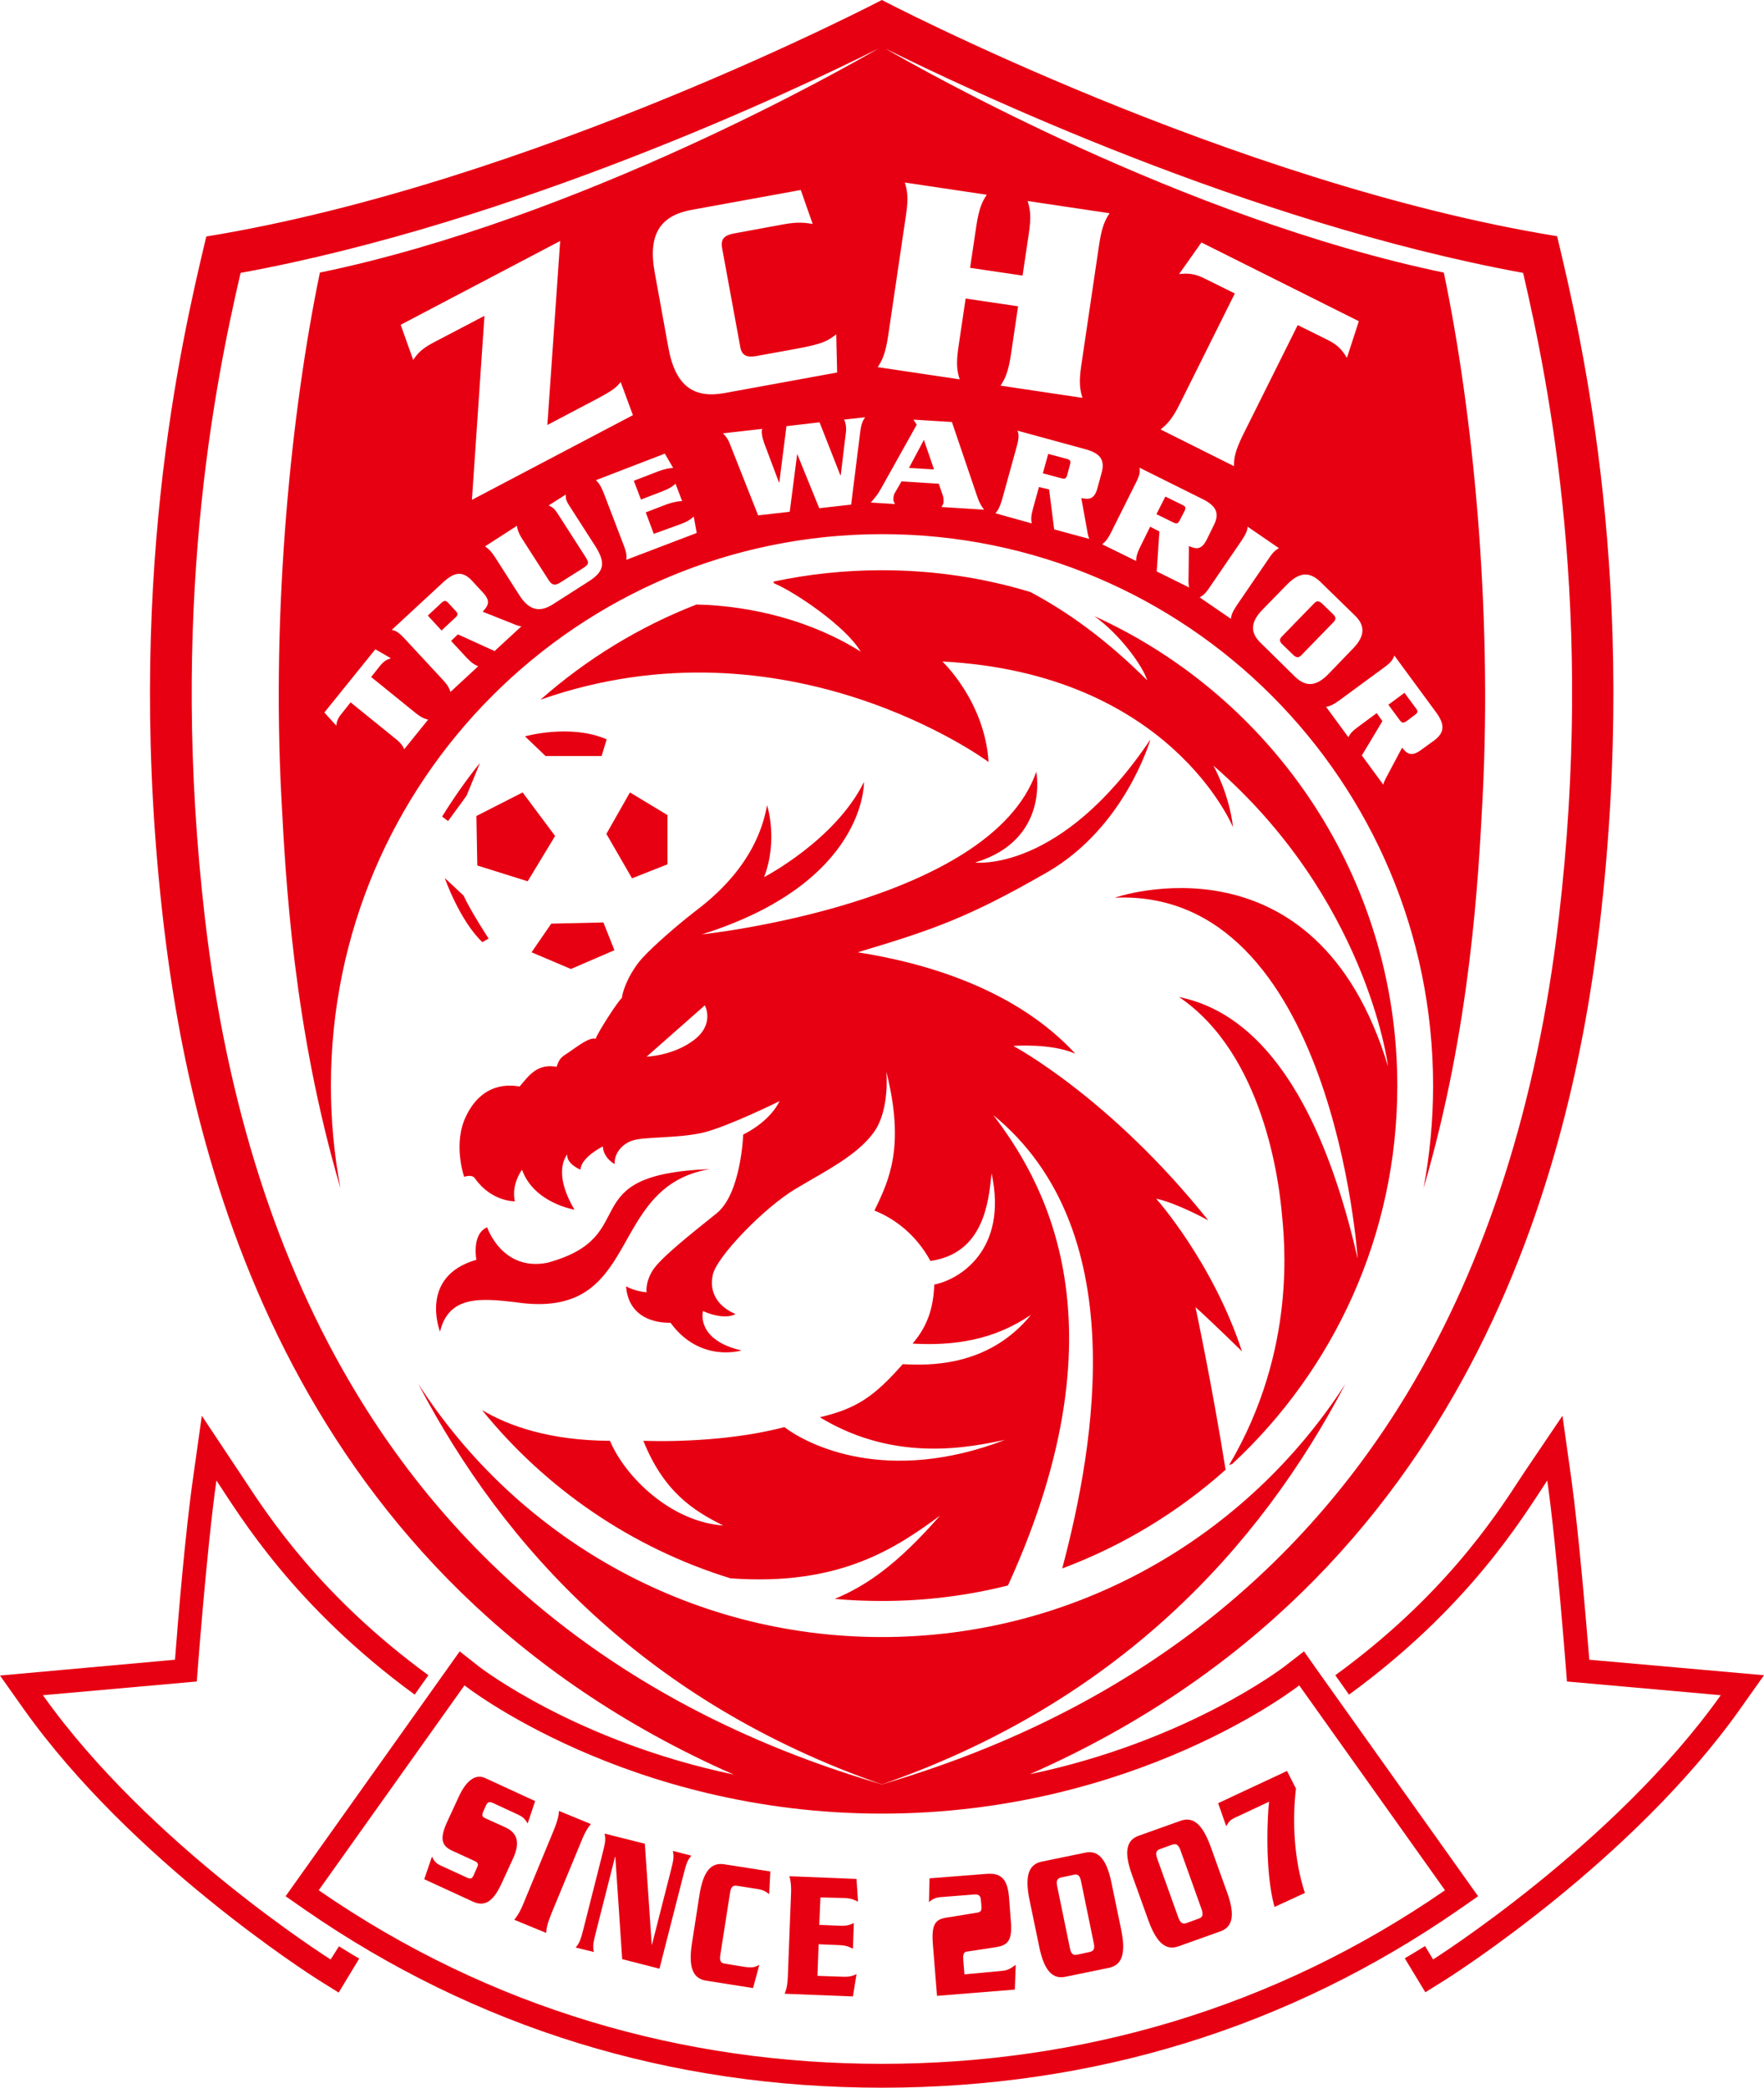 <svg xmlns="http://www.w3.org/2000/svg" xmlns:xlink="http://www.w3.org/1999/xlink" viewBox="104.2 50 591.7 700" xml:space="preserve"><g><path fill="#E70012" d="M600,685.8l-53.6-75.3l-4.8-6.8l-6.6,5.1c-0.4,0.3-32.7,25.1-85.4,36.1c148.7-65.5,181.8-205.5,191.2-285 c13.3-113-5.7-194.8-14.3-230.7C517.5,111.5,400,50,400,50s-117.5,61.5-226.6,79.3c-8.6,35.9-27.6,117.7-14.3,230.7 c9.3,79.5,42.4,219.5,191.2,285c-52.7-11-84.9-35.8-85.3-36.1l-6.6-5.2L200,685.8l6.6,4.6C263.9,730,329,750,400,750 s136.1-20,193.4-59.6L600,685.8z M407.7,111.2l27.5,4.1c-1.5,2.2-2.6,4.5-3.5,10.4l-2.1,14.1l17.6,2.6l2.1-14.1 c0.9-5.9,0.4-8.3-0.4-10.9l27.5,4.1c-1.5,2.2-2.6,4.5-3.5,10.4l-6,40.6c-0.9,5.9-0.4,8.3,0.4,10.9l-27.5-4.1 c1.5-2.2,2.6-4.5,3.5-10.4l2.4-16.2l-17.6-2.6l-2.4,16.2c-0.9,5.9-0.4,8.3,0.4,10.9l-27.5-4.1c1.5-2.2,2.6-4.5,3.5-10.4l6-40.6 C409,116.2,408.5,113.8,407.7,111.2z M486.4,206.8l21.1,10.5c4.5,2.2,6,4.7,3.8,8.9l-2.3,4.7c-1.9,3.8-3.8,3.1-6,2.2l-0.1,8.9 c0,2-0.2,3.6,0.2,5l-10.9-5.4l0.9-13.4l-3.1-1.6l-3.3,6.7c-1.2,2.4-1.4,3.6-1.4,4.8l-11.4-5.6c1-0.8,1.8-1.6,3-4l8.4-16.8 C486.5,209.3,486.7,208.1,486.4,206.8z M508.7,143.6c-3.9-2-6-2-9-1.7l7.5-10.6l52.8,26.4l-4,12.3c-1.6-2.6-2.9-4.3-6.8-6.2 l-9.7-4.8l-18.4,36.9c-2.6,5.3-3,7.7-3,10.4L493.5,194c2.1-1.7,3.9-3.4,6.5-8.7l18.4-36.9L508.7,143.6z M566,289.1l-6.1,4.5 c-2.2,1.6-2.9,2.5-3.4,3.6L549,287c1.2-0.2,2.3-0.6,4.5-2.2l15.1-11.1c2.2-1.6,2.8-2.5,3.3-3.9l13.9,18.9c3,4,3.2,6.9-0.7,9.7 l-4.3,3.1c-3.4,2.5-4.8,1-6.3-0.8l-4.2,7.9c-0.9,1.8-1.8,3.1-2.1,4.5l-7.2-9.8l6.9-11.5L566,289.1z M558,267.5l-8.2,8.5 c-4.3,4.4-7.7,4.2-11.1,1L527,265.5c-3.3-3.2-3.6-6.7,0.7-11.1l8.2-8.4c4.3-4.4,7.7-4.2,11.1-1l11.7,11.4 C562,259.6,562.3,263.1,558,267.5z M519.1,252.9c-1.5,2.3-1.9,3.3-2,4.6l-10.5-7.2c1.1-0.6,2-1.3,3.5-3.6l10.6-15.5 c1.5-2.3,1.9-3.3,2-4.6l10.5,7.2c-1.1,0.6-2,1.3-3.5,3.6L519.1,252.9z M468.5,225.8c0.4,2,0.5,3.6,1.1,4.9l-11.8-3.2l-1.7-13.4 l-3.4-0.8l-2,7.2c-0.7,2.6-0.7,3.8-0.4,5l-12.2-3.4c0.8-0.9,1.4-1.9,2.2-4.5l5-18.1c0.7-2.6,0.7-3.8,0.2-5.1l22.7,6.2 c4.8,1.3,6.8,3.4,5.5,8l-1.4,5.1c-1.1,4.1-3.2,3.7-5.4,3.3L468.5,225.8z M420.4,216l-1.3-3.8l-12.5-0.8l-2.2,3.8 c-0.3,0.5-0.5,1.1-0.5,1.7c-0.1,1,0,1.1,0.5,2.1l-8.1-0.5c1.8-2.1,2.4-2.8,3.6-5l11.8-21.1l-1.1-1.7l12.9,0.8l8.6,25.3 c0.5,1.5,1.3,3,2.2,4.1L420,220c0.6-1,0.7-1.2,0.7-1.8C420.7,217.5,420.7,216.7,420.4,216z M223.6,516.9 c-26.4-43.7-43.4-97-50.6-158.5c-12.1-103.2,3.1-179,11.9-216.9c92.4-16.9,186.8-61.6,213.9-75.2c-11.2,6.5-99.9,57-187.3,75.1 c-9.6,46.3-16.3,112.2-12.9,176.3c1.4,26.5,3.9,76.6,19.8,130.7c-2.1-11.1-3.2-22.6-3.2-34.4c0-102.1,82.8-184.9,184.9-184.9 S584.9,311.9,584.9,414c0,11.8-1.1,23.2-3.2,34.4c15.9-54.2,18.4-104.2,19.8-130.7c3.3-64.1-3.3-130-13-176.3 C501,123.2,412.2,72.7,401.2,66.3c27.2,13.5,121.5,58.3,213.9,75.2c8.8,37.9,24.1,113.7,11.9,216.9 c-7.2,61.5-24.3,114.8-50.6,158.5c-38.8,64.4-98.2,108.5-176.4,131.4C321.7,625.4,262.4,581.2,223.6,516.9z M313.4,232.8l-6.7-17.5 c-1-2.5-1.7-3.4-2.6-4.3l23.1-8.9l2.8,4.8c-1.2,0.1-2.5,0.2-4.9,1.1l-8.3,3.2l2.4,6.3l7.3-2.8c2.3-0.9,3.4-1.7,4.3-2.5l2.2,5.8 c-1.2,0.1-2.5,0.2-4.9,1l-7.3,2.8l2.7,7.2l9.1-3.3c2.4-0.9,3.4-1.7,4.3-2.5l1,5.5l-23.6,9C314.4,236.5,314.4,235.3,313.4,232.8z M260.6,270.4c1.9,2,2.8,2.5,4,3l-9.3,8.6c-0.4-1.2-0.8-2.2-2.7-4.2L239.8,264c-1.9-2-2.8-2.5-4.2-2.8l17.3-16 c3.7-3.4,6.5-3.9,9.7-0.4l3.6,3.9c2.9,3.1,1.5,4.6-0.1,6.4l8.3,3.3c1.9,0.7,3.3,1.5,4.7,1.6l-9,8.3l-12.3-5.6l-2.3,2.2L260.6,270.4 z M243.4,288.9c2.1,1.7,3.2,2.1,4.4,2.4l-8,9.9c-0.5-1.1-1.1-2.1-3.3-3.8l-14.7-11.9l-3.1,3.9c-1.3,1.6-1.5,2.5-1.7,3.9l-4-4.4 l17.1-21.2l5.2,3c-1.4,0.5-2.2,0.9-3.5,2.4l-3.1,3.9L243.4,288.9z M304.7,183.6c5.2-2.8,6-3.5,7.7-5.5l4.1,11.1l-54,28.4l4.2-61.7 l-16.8,8.8c-4.3,2.2-5.7,3.9-7.1,6l-4.2-11.8l53.5-28.1l-4.3,61.7L304.7,183.6z M278.3,249.4l-8-12.5c-1.5-2.3-2.4-3-3.4-3.7 l10.7-6.9c0.2,1.2,0.4,2.3,1.9,4.6l8.8,13.7c1,1.6,2.1,1.8,3.7,0.8l7.3-4.6c2.6-1.6,2.6-2,1.2-4.2l-8.6-13.4 c-1.7-2.7-2.2-3.1-3.7-3.7l5.8-3.7c-0.1,1.6,0.1,2.2,1.9,4.9l7.9,12.3c3.5,5.5,3.3,8.4-1.9,11.8l-12.2,7.8 C285,255.6,281.5,254.5,278.3,249.4z M328.4,166.6l-4.6-25.3c-2.4-13.2,2.3-19,12.2-20.9l36.8-6.7l4,11.4c-2.8-0.5-5.2-0.7-9.7,0.1 l-16.8,3.1c-3.1,0.6-4.4,1.8-3.9,4.8l6.1,33.2c0.5,3,2.3,3.6,5.3,3.1L371,167c9.4-1.7,10.8-2.7,13.7-4.9l0.3,12.8l-37.8,6.9 C337.2,183.6,330.8,179.8,328.4,166.6z M359.9,193.8c-0.2,0.6-0.3,0.9-0.1,1.9c0.1,0.9,0.3,1.6,0.7,2.8l5,13.3h0.1l2.4-18.9 l11.1-1.3l7,17.8h0.1l1.7-14.1c0.2-1.1,0.1-2.1,0-2.8s-0.3-1.4-0.6-1.8l7.1-0.8c-0.4,0.6-1.2,1.6-1.6,4.5l-3.1,24.8l-10.7,1.2 l-7.4-18.2l-2.5,19.4l-10.6,1.2l-9.5-24c-0.7-1.8-1.5-2.7-2.3-3.5L359.9,193.8z M400,742c-66.6,0-131.4-18.5-188.9-58.2l48.9-68.7 c0,0,54.6,43,140,43s140-43,140-43l48.9,68.7C531.4,723.5,466.6,742,400,742z"/><path fill="#E70012" d="M555.5,514c-32.9,51.1-90.3,84.9-155.5,84.9S277.4,565.1,244.5,514C273.4,569.2,321,620.8,400,648.3 C479,620.8,526.6,569.2,555.5,514z"/><path fill="#E70012" d="M435.8,305.5c-1.3-20.4-15.5-33.7-15.5-33.7c76.5,4,97.5,55.6,97.5,55.6c-1.3-11.4-6.6-20.7-6.6-20.7 c51,44.2,58.4,99.2,58.6,100.9c-24.2-80.2-91.7-56.6-91.7-56.6c73.4-3.3,81.5,121,81.5,121c-16.5-72.1-45-84.6-59.9-87.7 c28.6,19.4,33.5,62.6,34.4,71.8c0.9,9.3,5.3,46.3-17.6,85.1c0.4-0.1,0.7-0.2,1.1-0.4c34-31.6,55.3-76.7,55.3-126.7 c0-69.9-41.7-130.3-101.6-157.5c8.8,6.3,16.3,16.9,17.7,21.5c-13.5-13.5-26.7-23-39.2-29.6c-15.8-4.8-32.5-7.3-49.8-7.3 c-12.4,0-24.6,1.3-36.3,3.8c-0.1,0.3,0.1,0.6,0.4,0.7c6.3,2.6,23.8,14.2,28.8,22.8c-16.3-10.3-36.5-15.4-55.1-15.8 c-19.3,7.5-37,18.4-52.3,31.9C368.4,255.5,435.8,305.5,435.8,305.5z"/><path fill="#E70012" d="M492,451.9c7.3,1.6,17.5,7.3,17.5,7.3c-33-41.3-65.4-58.5-65.4-58.5s12.6-1,20.8,2.6 c-19.8-21.5-49.9-30.4-73-34c25.4-7.6,37-11.6,63.5-26.8c26-15,34.4-43.7,34.7-44.6c-30.1,44.9-58.8,41.3-58.8,41.3 c25.1-7.6,20.5-30.4,20.5-30.4c-15.5,44.3-112.2,54.5-112.2,54.5c55.4-17.4,54.4-51.1,54.4-51.1c-9.6,19.5-33.5,31.9-33.5,31.9 c4.8-12.6,1-24.1,1-24.1c-3.5,19.7-18.7,31.4-24.3,35.7c-5.6,4.3-14.1,11.7-17.5,15.5c-3.5,3.8-6.4,9.6-6.9,13.4 c-1.5,1.3-8.1,11.6-8.8,13.7c-2.2-0.7-6.8,3.1-9.1,4.6s-3,1.8-4,4.8c-6.6-1.2-9.4,3.1-12.4,6.6c-5.8-1-13.1,0.2-17.8,9.6 c-4.8,9.4-0.8,20.7-0.8,20.7s2.6-1,3.6,0.5c5.6,7.9,13.4,7.7,13.4,7.7c-1.3-5.7,2.4-10.6,2.4-10.6c4,11.2,17.6,13.4,17.6,13.4 c-7.7-13-2.4-18.5-2.4-18.5c-0.4,3.1,4.4,5.1,4.4,5.1c0.2-4.2,7.5-7.8,7.5-7.8c0.3,4.1,4,5.9,4,5.9c-0.3-3,2-6.6,6-7.9 s15.2-0.7,23.5-2.6c8.1-1.9,25.2-10.3,25.8-10.6c-3.6,7.3-12.2,11.2-12.2,11.2s-0.7,19.8-8.9,26.4c-8.2,6.6-18.8,14.9-21.5,19.2 c-2.6,4.3-2,7.3-2,7.3c-4-0.3-6.9-2-6.9-2c1,13.2,14.9,12.2,14.9,12.2c9.9,13.6,23.8,9.3,23.8,9.3c-15.5-3.6-12.9-13.2-12.9-13.2 c7.6,3.3,10.9,1,10.9,1c-6-2.6-8.9-7.3-7.6-13.2c1.3-6,17.2-22.5,27.8-28.8c10.6-6.3,20.5-11.2,26.1-18.8 c5.6-7.6,4.3-20.5,4.3-20.5c6.3,25.1,1,36.4-4,46.6c6.6,2.6,13.9,7.9,18.8,16.9c17.8-2.6,19.5-19.5,20.5-29.4 c5.6,25.8-10.9,35.7-19.2,37.3c-0.3,6.6-1.6,13.2-7.3,19.8c21.8,1.3,33-5.3,39.7-9.6c-14.5,17.8-35,16.9-43,16.5 c-9.6,10.9-15.5,14.9-27.8,17.8c26.1,15.9,51.9,9.6,62.1,7.6c-39.7,15.2-66.1,1.7-74-4.3c-16.2,4.3-35.7,5-47.3,4.6 c6.9,17.2,16.9,23.5,26.8,28.4c-17.8-1.3-33-16.5-38-28.4c-20.3-0.1-34-5-42.9-10.3c21.3,26.3,50.2,46.2,83.3,56.4 c36.5,2.7,55.3-10,70.3-21c-14.3,16.3-24.5,23.4-35.3,27.9c5.2,0.5,10.6,0.7,16,0.7c14.5,0,28.6-1.8,42.1-5.2 c41.3-90.3,9.9-138.1-4.9-157.7c46.4,38,34.4,109.5,23.1,152c20.3-7.6,38.9-18.9,54.8-33.1c-4.6-28.8-10.1-54.5-10.1-54.5 c3.7,3.2,15.6,14.8,15.6,14.8C510.9,473,492,451.9,492,451.9z M337,398.7c-6.9,5.3-15.9,5.6-15.9,5.6l19.5-17.2 C340.7,387.1,344,393.4,337,398.7z"/><path fill="#E70012" d="M276.9,486.6c43.3,6.6,30-38.7,65.4-44.6c-47,1.8-21.7,22.5-54.5,31.4c-15.2,3-20.2-11.9-20.2-11.9 c-5.3,2.3-3.6,10.9-3.6,10.9c-19.5,5.6-12.2,24.1-12.2,24.1C254.7,484.3,265.6,485.3,276.9,486.6z"/><polygon fill="#E70012" points="264.3,340.2 281.2,345.5 290.4,330.3 279.5,315.7 264,323.6"/><polygon fill="#E70012" points="328.1,339.8 328.1,323.3 315.5,315.7 307.6,329.6 316.2,344.5"/><polygon fill="#E70012" points="289.1,359.7 282.5,369.3 295.7,374.9 310.3,368.6 306.6,359.3"/><path fill="#E70012" d="M306,303.5l1.7-5.6c-12.2-5.3-27.4-1-27.4-1l6.9,6.6H306z"/><path fill="#E70012" d="M266,365.9l2.1-1.2c0,0-5.8-8.8-8.4-14.4l-6.3-5.9C253.4,344.5,258.4,358.7,266,365.9z"/><path fill="#E70012" d="M260.7,316.8l4.5-11c-4.6,5.7-8.8,11.7-12.7,18l2,1.5L260.7,316.8z"/><path fill="#E70012" d="M273.7,662.7l-6.4-2.9c-1.4-0.6-1.6-1-1-2.4l0.9-2c0.6-1.3,1.1-1.4,2.5-0.8l8.4,3.9 c1.7,0.8,2.3,1.6,3.1,2.9l2.5-7.5l-16.7-7.7c-3.2-1.5-6.3,0.6-8.9,6.2l-3.7,8c-2.8,6-2.2,8.4,1.4,10.1l7.4,3.4 c1.4,0.6,1.6,1.1,1,2.3l-1.1,2.5c-0.6,1.3-1,1.4-2.4,0.8l-8.7-4c-1.8-0.8-2.4-1.9-2.9-3l-2.6,7.6l16.3,7.5c4.3,2,7.1-0.5,9.7-6.2 l4-8.7C278.7,667.5,277.6,664.5,273.7,662.7z"/><path fill="#E70012" d="M302.4,661.6l-10.7-4.4c-0.1,1.6-0.4,3.1-1.8,6.6l-9.9,23.9c-1.4,3.5-2.3,4.7-3.3,6l10.7,4.4 c0.1-1.6,0.4-3.1,1.8-6.6l9.9-23.9C300.5,664.1,301.4,662.8,302.4,661.6z"/><path fill="#E70012" d="M329.9,670.6c0.4,2,0.3,2.8-0.8,7.1l-6.2,24.3h-0.1l-2.3-33.8l-13.5-3.4c0.4,2,0.3,2.8-0.8,7.1l-6.2,24.5 c-1.1,4.3-1.4,5-2.7,6.6l6.1,1.5c-0.4-2-0.3-2.8,0.8-7.1l6.3-24.8h0.1l2.3,34.3l12.5,3.2l8-31.3c1.1-4.3,1.4-5,2.7-6.6L329.9,670.6 z"/><path fill="#E70012" d="M338.8,685.5l-2.5,16.1c-1.3,8.4,0.5,11.8,4.7,12.5l15.8,2.5l2.1-7.8c-1.5,0.8-2.2,1.2-6.1,0.5l-5.5-0.9 c-1.3-0.2-1.8-0.9-1.5-2.8l3.3-21.1c0.3-1.9,1-2.4,2.3-2.2l7,1.1c1.9,0.3,2.8,0.9,3.8,1.7l0.4-7.6l-15.4-2.4 C342.9,674.4,340.1,677.1,338.8,685.5z"/><path fill="#E70012" d="M387.5,686.4c2.3,0.1,3.4,0.7,4.5,1.2l-0.5-7.6l-22.5-0.9c0.4,1.6,0.7,3,0.5,6.8l-1,25.9 c-0.1,3.8-0.5,5.2-1.1,6.7l22.9,0.9l1.2-7.5c-1,0.5-2.2,1-4.5,0.9l-8.6-0.3l0.4-10.6l7.1,0.3c2.3,0.1,3.4,0.7,4.4,1.2l0.3-8.6 c-1.1,0.5-2.2,1-4.5,0.9l-7.1-0.3l0.4-9.2L387.5,686.4z"/><path fill="#E70012" d="M427.7,712l-0.4-4.9c-0.1-1.3,0-2.5,1-2.7l9.8-1.5c4.3-0.6,5.6-2.4,5.2-8.3l-0.6-7.9 c-0.4-5.5-1.8-8.9-7.6-8.4l-19.1,1.5l-0.2,8c1.1-1.1,2.5-1.6,3.9-1.7l11.4-0.9c1.5-0.1,2,0.6,2.1,1.7l0.2,2.1 c0.1,1.5-0.1,2.1-1.4,2.3l-10.5,1.7c-3.4,0.6-4.9,2-4.4,8.7l1.4,17.5l26.1-2.1l0.3-8.3c-2.1,1.5-2.7,1.9-5.3,2.1L427.7,712z"/><path fill="#E70012" d="M477,681.2c-1.7-8.3-4.7-10.9-8.8-10l-14.6,3c-4.1,0.9-5.8,4.3-4.1,12.7l3.3,15.9c1.7,8.3,4.7,10.9,8.8,10 l14.6-3c4.1-0.9,5.8-4.3,4.1-12.7L477,681.2z M469.7,704.5l-4.2,0.9c-1.3,0.3-2-0.2-2.4-2.1l-4.3-20.9c-0.4-1.9,0.1-2.6,1.4-2.9 l4.2-0.9c1.3-0.3,2,0.2,2.4,2.1l4.3,20.9C471.5,703.5,471,704.2,469.7,704.5z"/><path fill="#E70012" d="M510.3,669.2c-2.9-8-6.1-10.1-10.1-8.7l-14,5c-4,1.4-5.2,5.1-2.3,13.1l5.5,15.3c2.9,8,6.1,10.1,10.1,8.7 l14-5c4-1.4,5.2-5.1,2.3-13.1L510.3,669.2z M506.3,693.3l-4.1,1.5c-1.2,0.4-2,0.1-2.7-1.7l-7.2-20.1c-0.6-1.8-0.2-2.6,1-3l4.1-1.5 c1.2-0.4,2-0.1,2.7,1.7l7.2,20.1C507.9,692.1,507.5,692.9,506.3,693.3z"/><path fill="#E70012" d="M538.9,649.7l-3-5.9l-23.1,10.8l2.7,7.7c1-1.6,1.3-2.1,3.3-3l11.1-5.2c-0.5,3.6-1.6,22.9,1.8,35.3l10.2-4.7 C538.3,673.7,537.6,661,538.9,649.7z"/><path fill="#E70012" d="M215.1,707c0,0-60.8-38.3-96.5-88.6l51.6-4.6c0,0,3.3-44.3,6.6-67.4c8.1,12.2,26,42.2,66.5,71.8l4.6-6.5 c-36-26.3-53.4-52.8-62.3-66.4c-0.8-1.2-1.5-2.3-2.2-3.3l-11.5-17.3l-2.9,20.6c-2.6,18-5.1,47.9-6.1,61.2l-58.7,5.3l8,11.3 c36.2,50.9,96.2,89.1,98.7,90.7l6.9,4.3l6.9-11.4c-2.3-1.3-4.5-2.7-6.8-4.1L215.1,707z"/><path fill="#E70012" d="M637.3,606.5c-1.1-13.3-3.6-43.3-6.1-61.2l-2.9-20.6L616.6,542c-0.7,1-1.4,2.1-2.2,3.3 c-8.9,13.7-26.3,40.2-62.3,66.4l4.6,6.5c40.5-29.5,58.4-59.6,66.5-71.8c3.3,23.1,6.6,67.4,6.6,67.4l51.6,4.6 c-35.7,50.2-96.5,88.6-96.5,88.6l-2.7-4.5c-2.3,1.4-4.5,2.8-6.8,4.1l6.9,11.4l6.9-4.3c2.5-1.6,62.6-39.8,98.7-90.7l8-11.3 L637.3,606.5z"/><path fill="#E70012" d="M499.9,224.5l1.6-3.1c0.6-1.2,0.4-1.6-0.9-2.2l-5.5-2.7l-3,5.9l5.5,2.7 C498.8,225.7,499.3,225.7,499.9,224.5z"/><path fill="#E70012" d="M551.2,255.8l-3.4-3.3c-1-1-1.9-1.2-2.8-0.2l-10.8,11.1c-1,1-0.8,1.8,0.3,2.8l3.4,3.3c1,1,1.9,1.2,2.8,0.2 l10.8-11.1C552.5,257.6,552.3,256.8,551.2,255.8z"/><polygon fill="#E70012" points="409.1,206.9 417.5,207.4 414.1,197.5"/><path fill="#E70012" d="M461.8,203.8l-6-1.6l-1.8,6.5l6,1.6c1.3,0.4,1.8,0.3,2.2-1.1l0.9-3.4C463.5,204.5,463.1,204.1,461.8,203.8z"/><path fill="#E70012" d="M254.6,252.2c-0.9-1-1.4-0.9-2.4,0l-4.5,4.2l4.6,5l4.5-4.2c1-0.9,1.2-1.4,0.2-2.4L254.6,252.2z"/><path fill="#E70012" d="M576,291.8l2.8-2.1c1.1-0.8,1.1-1.3,0.2-2.4l-3.7-5l-5.4,4l3.7,5C574.4,292.4,574.8,292.6,576,291.8z"/></g></svg>